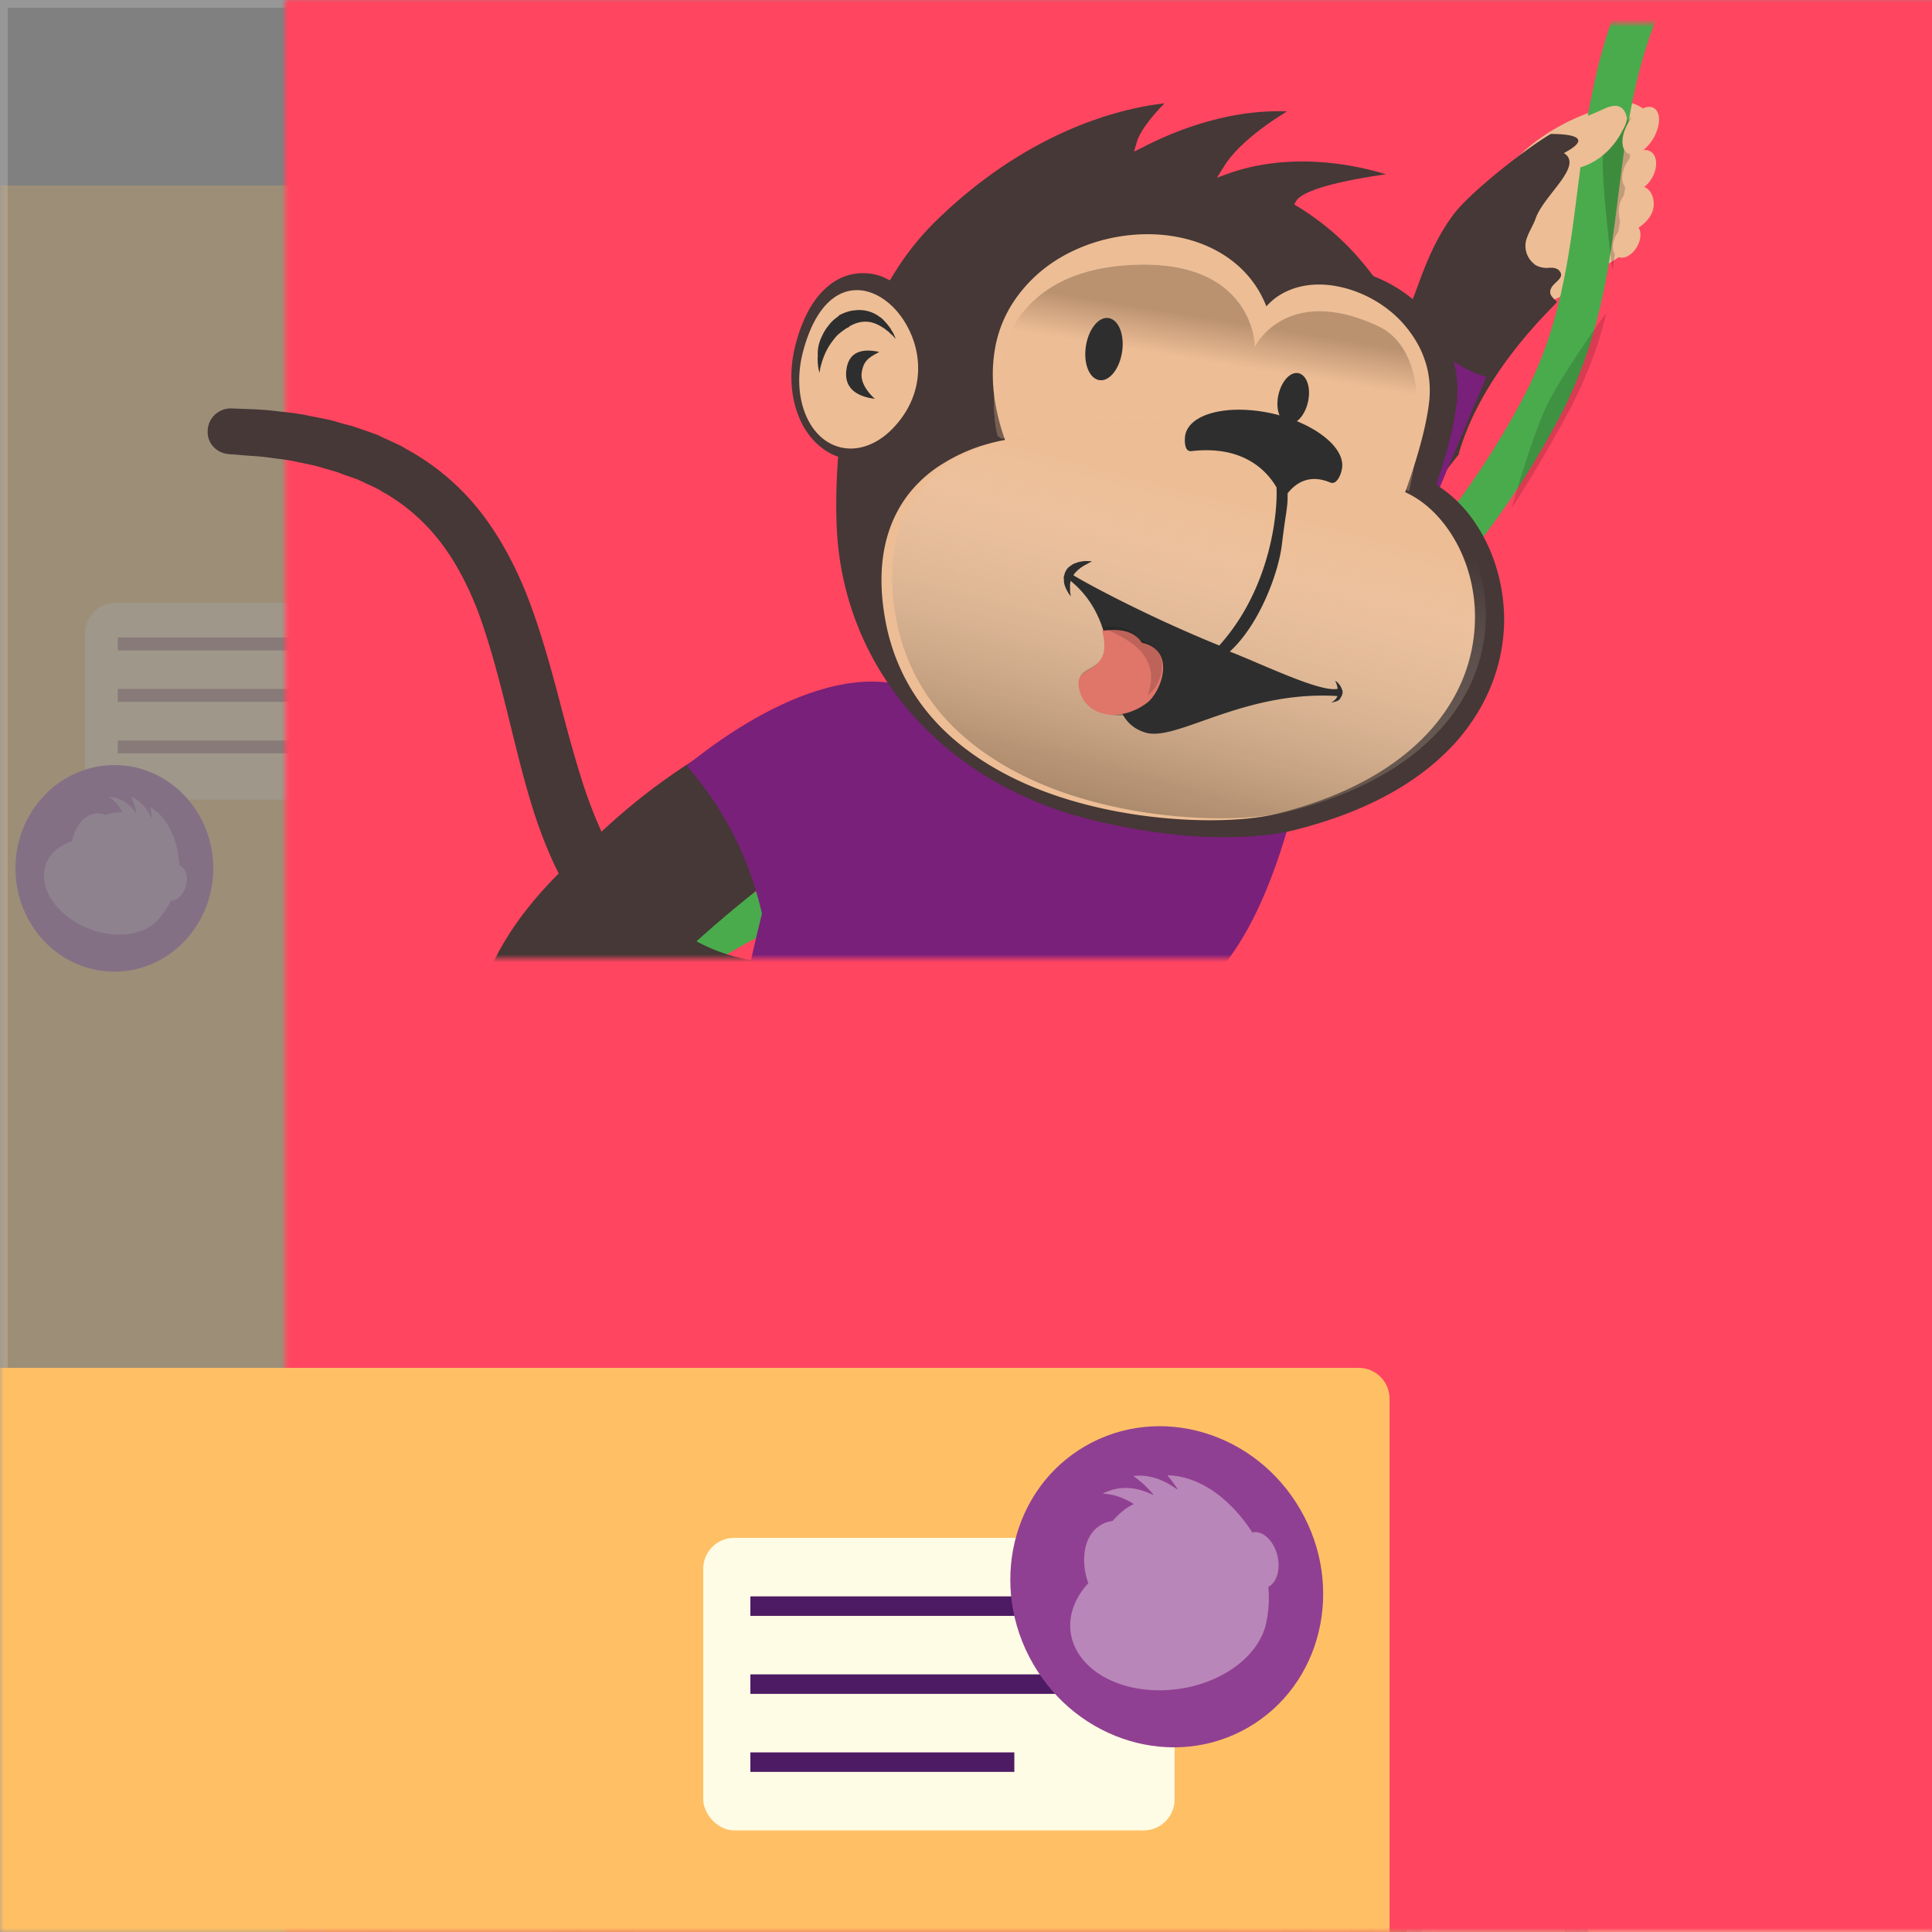<svg xmlns="http://www.w3.org/2000/svg" xmlns:xlink="http://www.w3.org/1999/xlink" width="250" height="250" viewBox="0 0 250 250">
  <rect x="0" y="0" width="250" height="250" fill="#808080" stroke="none"/>
  <defs>
    <path id="c" d="M0 0h21.6a4 4 0 0 1 4 4v258.797a4 4 0 0 1-4 4H0V0z"/>
    <path id="e" d="M0 0h36a4 4 0 0 1 4 4v151a4 4 0 0 1-4 4H0V0z"/>
    <path id="g" d="M0 0h18.497a4 4 0 0 1 4 4v101.553a4 4 0 0 1-4 4H0V0z"/>
    <path id="k" d="M3.846 2.499s.107 4.06-.855 6.402c0 0-1.068 3.696-2.991 7.809L8.92 19l6.837-9.682L18 2.238 13.033 0 3.846 2.499z"/>
    <path id="m" d="M0 4.964S1.448 14.414 1.034 21l14.845-1.05 1.345-7.016L18 3.532 15.88.239 11.69 0 0 4.964z"/>
    <path id="o" d="M22.203.038c-3.665.404-4.789 2.883-10.995 7.79-1.271 1.011-7.331 2.73-4.301 5.007.733.556 1.808.91 4.056.202 1.173-.354 4.594-1.77 4.594-1.77s-2.444 4.249-5.473 5.16c0 0-3.763.202-4.936-1.569 0 0-3.421-3.54-4.839.961-.684 2.277-.635 6.728 4.448 8.347 0 0-.44 4.856 6.157 4.45 0 0 2.737 3.542 8.601-.707 0 0 4.399 6.525 11.485-17.704 0 .05-1.955-10.926-8.797-10.167z"/>
    <linearGradient id="q" x1="28.937%" x2="54.59%" y1="137.225%" y2="42.136%">
      <stop offset="0%" stop-color="#3E2914"/>
      <stop offset="9.4%" stop-color="#46301A" stop-opacity=".906"/>
      <stop offset="26.6%" stop-color="#5B432B" stop-opacity=".734"/>
      <stop offset="49.7%" stop-color="#826C55" stop-opacity=".503"/>
      <stop offset="77.3%" stop-color="#C0B3A5" stop-opacity=".227"/>
      <stop offset="100%" stop-color="#FFF" stop-opacity="0"/>
    </linearGradient>
    <linearGradient id="r" x1="54.87%" x2="62.425%" y1="45.993%" y2="33.607%">
      <stop offset="7%" stop-color="#EDBD95"/>
      <stop offset="100%" stop-color="#3E2914"/>
    </linearGradient>
    <rect id="a" width="250" height="250" x="37" y="0"/>
    <rect id="i" width="237" height="121" x="0" y="0"/>
  </defs>
  <g fill="none" fill-rule="evenodd" transform="translate(-37)">
    <mask id="b" fill="#fff">
      <use xlink:href="#a"/>
    </mask>
    <rect width="249" height="249" x="37.5" y=".5" stroke="#979797"/>
    <rect width="250" height="245.528" x="37" fill="#FF4560" mask="url(#b)"/>
    <path fill="#FF4560" d="M219 142.406h18.497a4 4 0 0 1 4 4V246a4 4 0 0 1-4 4H219V142.406z" mask="url(#b)" transform="matrix(-1 0 0 1 460.497 0)"/>
    <g mask="url(#b)" opacity=".26">
      <g transform="translate(6 24)">
        <path fill="#FFC065" d="M24 0h75a4 4 0 0 1 4 4v259a4 4 0 0 1-4 4H24V0z"/>
        <path fill="#CA9E52" d="M24 0h75a4 4 0 0 1 4 4v259a4 4 0 0 1-4 4H24V0z" opacity=".3" style="mix-blend-mode:multiply"/>
        <g opacity=".5" transform="translate(42 54)">
          <rect width="39.585" height="25.472" fill="#FEFCE5" rx="4"/>
          <rect width="27.115" height="1.665" x="4.241" y="4.495" fill="#4D1A64"/>
          <rect width="31.103" height="1.665" x="4.241" y="11.154" fill="#4D1A64"/>
          <rect width="22.33" height="1.665" x="4.241" y="17.814" fill="#4D1A64"/>
        </g>
        <g transform="translate(33 75)">
          <ellipse cx="12.8" cy="13.367" fill="#904092" rx="12.8" ry="13.367"/>
          <path fill="#B886B8" fill-rule="nonzero" d="M21.255 13.036l-.056-.02c-.174-3.381-1.493-6.211-3.697-7.537-.01-.004-.037 0-.034.026.087.422.132.855.158 1.306 0 .04-.042.05-.056.02-.338-.76-.785-1.415-1.324-1.908a4.372 4.372 0 0 0-1.212-.8c-.023-.009-.03.015-.023.03a8.402 8.402 0 0 1 .645 2.067c.003.027-.042.05-.056.019-.418-.632-.933-1.155-1.536-1.528a3.798 3.798 0 0 0-.757-.363 4.398 4.398 0 0 0-1.183-.244c-.023-.008-.034.027-.012.035.32.206.625.459.892.75.322.35.592.747.835 1.185.019.02-.004.051-.026.043-.602-.034-1.209.021-2.176.337a2.326 2.326 0 0 0-.765-.184c-.778-.072-1.525.22-2.15.827-.532.512-.957 1.231-1.218 2.022a5.69 5.69 0 0 0-.19.765c-.472.142-.9.34-1.298.56-1.007.589-1.762 1.436-2.115 2.507-.392 1.187-.23 2.48.355 3.706.72 1.496 2.09 2.886 3.88 3.868.391.219.816.41 1.245.591.134.048.264.108.399.156 3.613 1.3 7.232.61 8.877-1.492.34-.386.646-.822.938-1.29a.158.158 0 0 0 .034-.066c.167-.278.322-.56.463-.874.748.048 1.562-.675 1.919-1.757.403-1.221.061-2.463-.756-2.757z"/>
        </g>
      </g>
    </g>
    <g mask="url(#b)" opacity=".6">
      <g transform="translate(196 75)">
        <path fill="#FFC065" d="M24 0h75a4 4 0 0 1 4 4v259a4 4 0 0 1-4 4H24V0z" opacity=".7"/>
        <path fill="#CA9E52" d="M24 0h75a4 4 0 0 1 4 4v259a4 4 0 0 1-4 4H24V0z" opacity=".3" style="mix-blend-mode:multiply"/>
        <g opacity=".3" transform="translate(32 18)">
          <g transform="translate(0 16)">
            <rect width="39.585" height="25.472" fill="#FEFCE5" rx="4"/>
            <rect width="27.115" height="1.665" x="4.241" y="4.495" fill="#4D1A64"/>
            <rect width="31.103" height="1.665" x="4.241" y="11.154" fill="#4D1A64"/>
            <rect width="22.33" height="1.665" x="4.241" y="17.814" fill="#4D1A64"/>
          </g>
          <g transform="translate(31)">
            <ellipse cx="12.8" cy="13.367" fill="#904092" rx="12.8" ry="13.367"/>
            <path fill="#B886B8" fill-rule="nonzero" d="M21.255 13.036l-.056-.02c-.174-3.381-1.493-6.211-3.697-7.537-.01-.004-.037 0-.034.026.087.422.132.855.158 1.306 0 .04-.042.05-.056.02-.338-.76-.785-1.415-1.324-1.908a4.372 4.372 0 0 0-1.212-.8c-.023-.009-.03.015-.023.03a8.402 8.402 0 0 1 .645 2.067c.003.027-.042.05-.056.019-.418-.632-.933-1.155-1.536-1.528a3.798 3.798 0 0 0-.757-.363 4.398 4.398 0 0 0-1.183-.244c-.023-.008-.034.027-.012.035.32.206.625.459.892.75.322.35.592.747.835 1.185.019.02-.004.051-.026.043-.602-.034-1.209.021-2.176.337a2.326 2.326 0 0 0-.765-.184c-.778-.072-1.525.22-2.15.827-.532.512-.957 1.231-1.218 2.022a5.69 5.69 0 0 0-.19.765c-.472.142-.9.34-1.298.56-1.007.589-1.762 1.436-2.115 2.507-.392 1.187-.23 2.48.355 3.706.72 1.496 2.09 2.886 3.88 3.868.391.219.816.41 1.245.591.134.048.264.108.399.156 3.613 1.3 7.232.61 8.877-1.492.34-.386.646-.822.938-1.29a.158.158 0 0 0 .034-.066c.167-.278.322-.56.463-.874.748.048 1.562-.675 1.919-1.757.403-1.221.061-2.463-.756-2.757z"/>
          </g>
        </g>
        <mask id="d" fill="#fff">
          <use transform="matrix(-1 0 0 1 25.6 0)" xlink:href="#c"/>
        </mask>
        <use fill="#CA9E52" transform="matrix(-1 0 0 1 25.6 0)" xlink:href="#c"/>
        <line x1="25.19" x2="-1.013" y1="1.074" y2="271.652" stroke="#97733A" stroke-linecap="square" stroke-width="3" mask="url(#d)"/>
        <line x1="26.612" x2=".409" y1="1.074" y2="271.652" stroke="#97733A" stroke-linecap="square" stroke-width="3" mask="url(#d)" transform="matrix(-1 0 0 1 27.021 0)"/>
      </g>
    </g>
    <g mask="url(#b)">
      <g transform="translate(79 124)">
        <path fill="#FFC065" d="M40 0l121.955.035a4.007 4.007 0 0 1 4 4.001L166 155c.003 2.21-1.788 4-3.997 4.001L162 159l-121.955-.035L40 0z"/>
        <path fill="#2C2312" d="M40 0l121.955.035a4.007 4.007 0 0 1 4 4.001L166 155c.003 2.21-1.788 4-3.997 4.001L162 159l-121.955-.035L40 0z" opacity=".2" style="mix-blend-mode:multiply"/>
        <g opacity=".7" transform="translate(53 38)">
          <ellipse cx="12.381" cy="13" fill="#904092" rx="12.381" ry="13"/>
          <path fill="#B886B8" fill-rule="nonzero" d="M20.56 12.678l-.054-.02c-.168-3.288-1.445-6.04-3.576-7.33-.01-.004-.036 0-.033.026.084.41.127.83.153 1.27 0 .038-.04.05-.055.019-.327-.739-.76-1.376-1.28-1.855a4.227 4.227 0 0 0-1.173-.779c-.022-.008-.03.015-.022.03a8.206 8.206 0 0 1 .624 2.01c.003.027-.04.05-.054.019-.404-.615-.903-1.124-1.486-1.487a3.665 3.665 0 0 0-.732-.353 4.235 4.235 0 0 0-1.145-.237c-.021-.007-.033.027-.01.034.309.2.603.447.861.73.312.34.573.726.809 1.153.018.019-.004.049-.026.041-.582-.033-1.169.02-2.105.327a2.24 2.24 0 0 0-.74-.179c-.752-.069-1.474.214-2.08.805C7.922 7.4 7.511 8.1 7.26 8.87a5.558 5.558 0 0 0-.183.743c-.457.139-.871.33-1.257.546-.974.572-1.704 1.396-2.046 2.437-.378 1.154-.222 2.413.343 3.605.698 1.454 2.022 2.806 3.754 3.761.378.213.79.4 1.204.575.13.047.256.105.386.152 3.495 1.264 6.996.593 8.586-1.452.33-.375.626-.799.908-1.254a.145.145 0 0 0 .033-.064c.161-.27.312-.545.448-.85.724.046 1.51-.656 1.856-1.709.39-1.188.06-2.396-.73-2.681z"/>
        </g>
        <mask id="f" fill="#fff">
          <use transform="matrix(-1 0 0 1 40 0)" xlink:href="#e"/>
        </mask>
        <use fill="#C09243" transform="matrix(-1 0 0 1 40 0)" xlink:href="#e"/>
        <line x1="38.125" x2="-1.875" y1=".641" y2="162.145" stroke="#97733A" stroke-linecap="square" stroke-width="3" mask="url(#f)" opacity=".5"/>
        <line x1="40.625" x2=".625" y1=".641" y2="162.145" stroke="#97733A" stroke-linecap="square" stroke-width="3" mask="url(#f)" opacity=".5" transform="matrix(-1 0 0 1 41.25 0)"/>
      </g>
    </g>
    <path fill="#FFF" d="M223.159 145.11l64.828-.104a4 4 0 0 1 4.007 4.007l-.16 100.884a4 4 0 0 1-3.993 3.994l-64.828.103a4 4 0 0 1-4.007-4.007l.16-100.884a4 4 0 0 1 3.993-3.994z" mask="url(#b)"/>
    <g mask="url(#b)" opacity=".7">
      <g transform="translate(219 145)">
        <path fill="#FFC065" d="M22.171.116l68.816-.11a4 4 0 0 1 4.007 4.007l-.16 100.884a4 4 0 0 1-3.993 3.994L22 109 22.171.116z"/>
        <g transform="translate(50 10)">
          <rect width="36.579" height="22.555" fill="#FEFCE5" rx="4"/>
          <rect width="25.056" height="1.474" x="3.919" y="3.98" fill="#4D1A64"/>
          <rect width="28.741" height="1.474" x="3.919" y="9.877" fill="#4D1A64"/>
          <rect width="20.634" height="1.474" x="3.919" y="15.774" fill="#4D1A64"/>
        </g>
        <g transform="translate(43 30)">
          <ellipse cx="11.427" cy="11.882" fill="#904092" rx="11.427" ry="11.882"/>
          <path fill="#B886B8" fill-rule="nonzero" d="M18.976 11.587l-.05-.018c-.155-3.005-1.333-5.52-3.3-6.7-.01-.003-.034 0-.03.025.076.374.117.759.14 1.16 0 .035-.037.045-.05.017-.302-.675-.701-1.257-1.182-1.695a3.905 3.905 0 0 0-1.082-.712c-.02-.007-.027.014-.02.028a7.443 7.443 0 0 1 .576 1.837c.002.024-.038.044-.051.017a4.49 4.49 0 0 0-1.371-1.359 3.397 3.397 0 0 0-.675-.323 3.942 3.942 0 0 0-1.057-.216c-.02-.007-.03.024-.01.031.285.183.557.408.795.667.288.311.53.663.746 1.053.017.018-.003.045-.023.038-.538-.03-1.08.019-1.943.3a2.084 2.084 0 0 0-.683-.164c-.694-.064-1.36.195-1.92.735-.474.455-.853 1.094-1.086 1.798a5.04 5.04 0 0 0-.17.68 5.887 5.887 0 0 0-1.16.498c-.898.523-1.572 1.276-1.887 2.228-.35 1.054-.206 2.205.316 3.294.644 1.33 1.866 2.565 3.465 3.438.349.195.728.365 1.11.525.12.043.237.097.357.14 3.226 1.155 6.457.541 7.925-1.328.303-.342.577-.73.838-1.146a.146.146 0 0 0 .03-.058c.15-.248.288-.499.414-.777.668.042 1.394-.6 1.713-1.562.36-1.086.054-2.19-.675-2.45z"/>
        </g>
        <mask id="h" fill="#fff">
          <use transform="matrix(-1 0 0 1 22.497 0)" xlink:href="#g"/>
        </mask>
        <use fill="#CA9E52" transform="matrix(-1 0 0 1 22.497 0)" xlink:href="#g"/>
        <line x1="22.136" x2="-.962" y1=".442" y2="111.85" stroke="#97733A" stroke-linecap="square" stroke-width="3" mask="url(#h)"/>
        <line x1="23.459" x2=".361" y1=".442" y2="111.85" stroke="#97733A" stroke-linecap="square" stroke-width="3" mask="url(#h)" transform="matrix(-1 0 0 1 23.82 0)"/>
      </g>
    </g>
    <rect width="250" height="250" x="37" fill="#FF4560" mask="url(#b)" style="mix-blend-mode:color"/>
    <g mask="url(#b)">
      <g transform="translate(0 177)">
        <path fill="#FFC065" d="M18.168 0h194.64a4 4 0 0 1 4 4v91.507a4 4 0 0 1-4 4H18.167V0z"/>
        <g transform="translate(128 22)">
          <rect width="60.99" height="37.852" fill="#FEFCE5" rx="4"/>
          <g fill="#4D1A64" transform="translate(6.099 7.57)">
            <rect width="41.473" height="2.523"/>
            <rect width="47.572" height="2.523" y="10.094"/>
            <rect width="34.155" height="2.523" y="20.188"/>
          </g>
        </g>
        <g transform="rotate(-30 117.576 -288.827)">
          <ellipse cx="19.968" cy="21.037" fill="#904092" rx="19.968" ry="21.037"/>
          <path fill="#B886B8" fill-rule="nonzero" d="M33.16 20.516l-.087-.032c-.272-5.321-2.33-9.775-5.768-11.862-.017-.006-.058 0-.053.043.135.663.205 1.344.246 2.055 0 .061-.065.079-.087.03-.528-1.195-1.225-2.226-2.065-3.002a6.816 6.816 0 0 0-1.892-1.26c-.035-.013-.047.024-.036.049.138.295.258.585.372.892.286.739.478 1.525.635 2.36.005.043-.065.08-.088.03-.651-.994-1.456-1.818-2.396-2.405a5.903 5.903 0 0 0-1.18-.572 6.81 6.81 0 0 0-1.847-.383c-.035-.012-.053.043-.018.055.5.325.975.722 1.391 1.18.503.552.924 1.176 1.304 1.866.029.031-.007.08-.042.067-.939-.054-1.885.033-3.394.53a3.603 3.603 0 0 0-1.194-.29c-1.213-.112-2.378.346-3.354 1.303-.83.805-1.493 1.937-1.9 3.182a9.02 9.02 0 0 0-.295 1.203 10.2 10.2 0 0 0-2.026.883c-1.572.925-2.75 2.26-3.3 3.944-.61 1.868-.359 3.905.553 5.833 1.125 2.354 3.26 4.542 6.054 6.088.61.344 1.273.646 1.942.93.21.075.413.17.622.246 5.638 2.045 11.284.96 13.849-2.35.53-.606 1.008-1.293 1.464-2.03a.249.249 0 0 0 .053-.103c.26-.438.503-.882.723-1.376 1.167.075 2.436-1.062 2.993-2.765.628-1.922.096-3.877-1.179-4.339z"/>
        </g>
      </g>
    </g>
    <g mask="url(#b)">
      <g transform="translate(37 3)">
        <mask id="j" fill="#fff">
          <use xlink:href="#i"/>
        </mask>
        <g mask="url(#j)">
          <g transform="scale(-1 1) rotate(-30 -172.244 473.953)">
            <path fill="#EDBD95" fill-rule="nonzero" d="M22.773 80.872c-2.34-2.023-1.12-1.875-3.948-7.154-.585-1.085-3.51-5.082-.731-5.625.682-.148 1.51-.049 2.876 1.135.682.592 1.511-.05 1.511-.05s.682-.986-1.121-2.565c0 0-1.17 1.53-2.486 2.368 0 0-1.512 1.234-1.122-2.27.195-1.775-1.852-4.094 2.145-3.601 0 0-2.145-7.204 2.291-4.835 0 0-1.803-6.76 4.095-5.181 0 0 12.724 9.621 8.922 24.473-.05 0-8.483 6.76-12.432 3.305z"/>
            <path fill="#4AAB4C" fill-rule="nonzero" d="M52.104 300l.89-3.397c.098-.1 4.1-8.89 12.005-22.028 4.595-7.642 8.053-15.434 10.277-23.076 2.766-9.491 3.606-18.882 2.52-27.923-1.878-15.734-12.846-28.072-25.494-42.357-9.437-10.64-19.219-21.629-26.729-35.565-8.646-16.034-12.549-33.166-11.956-52.247.346-11.639 4.2-20.68 7.905-29.47 3.706-8.792 7.213-17.084 7.609-28.023C29.625 20.53 28.044.65 28.044.45L33.38 0c0 .2 1.63 20.43 1.086 36.064-.444 11.938-4.298 21.079-8.053 29.97-3.656 8.691-7.114 16.883-7.46 27.472-1.235 40.66 19.219 63.687 37.301 84.066 12.747 14.336 24.753 27.873 26.828 45.305 1.136 9.79.247 19.93-2.718 30.17-2.371 8.142-6.027 16.334-10.869 24.426C61.245 291.159 52.5 299.6 52.105 300z"/>
            <path fill="#000" fill-rule="nonzero" d="M17.218 72.99l7.387-19s2.167 3.477 1.478 5.896c-.69 2.42-8.865 13.103-8.865 13.103z" opacity=".18"/>
            <path fill="#EDBD95" fill-rule="nonzero" d="M33.098 65.177c.242-4.048-2.177-6.554-4.112-9.204-.63-.868-1.742-2.795-3.387-1.157-.387.386-.484 1.012-.484 2.554.048 4.096 2.42 6.217 2.42 6.217l5.563 1.59z"/>
            <path fill="#453836" fill-rule="nonzero" d="M24.93 122.565c-.4 0-.751-.05-1.102-.15-3.106-.949-3.006-1.897-2.154-9.088.701-4.245-.902-1.099 1.403-4.944.5 2.397-.852-7.14-.552-4.693 2.756-10.737-1.002-22.521-1.152-23.57.2-.05.651-.15.702-.2.65-.15.901-.599.851-1.248-.1-.849-.902-1.947.401-2.247.802-.05 1.253.55 1.603.65.401.199.802.299 1.203.299.1 0 .2 0 .35-.05a2.966 2.966 0 0 0 2.355-2.147c.25-1 .15-2.098.35-3.096.552-3.146-2.003-8.989 1.053-9.089-3.006-4.793 2.655-1.298 2.705-1.298 1.804 3.146 5.36 11.935 5.712 15.48.35 2.996.05 6.142-.451 9.088-1.203 6.642-1.804 13.583-3.457 20.174-.551 2.247-1.253 4.344-2.004 6.342 1.052-.65 2.104-1.448 2.805-2.148.31-.272.612-.555.902-.848l.35-.35s-1.602 1.848-1.702 2.147v.05c.15 0 .901-.649 1.102-.649.05 0 .05.05.05.1-.35.999-.952 2.297-1.704 3.595-.751 1.299-1.653 2.447-2.354 3.346-.351.45-.702.749-.902.999-.4.25-3.507 3.445-6.363 3.545m34.118 104.814c-.2-3.346.652-5.793 1.654-8.889 2.605-7.99 5.51-15.73 9.017-23.37 2.906-6.341-5.06-9.837-3.657-16.678 1.253-6.142 2.956-12.983 1.954-19.225-1.303-7.99.501-16.528-6.914-18.176-7.264-1.598-16.883-2.996-23.797.6-3.657 1.897-8.016 6.191-9.57 10.036-5.41 13.433-8.917 29.062-9.368 43.493-.15 4.445.601 9.638.15 14.082-.25 2.447-.65 4.644-1.302 6.542-1.052 2.946-1.904 3.944-2.405 4.394-2.054 4.244-4.66 4.344.852 5.493.651.15 1.252-2.847 1.102-1.798-.15 1.049.501 6.442 4.008 4.744 0 0 .45-.8 2.305.649 0 0 5.21-.65 5.31-6.492 0-1.048.802-3.295.702-4.394-.25-2.497.751-2.796 1.102-4.194 1.002-3.895 3.757-10.587 8.467-8.09 5.51 2.846 5.711 7.54 4.559 13.682-.2 1.049-.602 3.696-.852 4.644-.752 2.647-.752 3.046-1.403 5.593-.4 1.548-1.302 3.396 1.002 4.594.35.2 2.305-1.598 3.808.55 1.202 1.747 1.753 6.141 7.114 1.797.651-.5 1.252 2.597 3.507 3.446 1.252.449 2.555-1.998 2.806-6.792.1-2.247-.1-5.592-.15-6.241z"/>
            <path fill="#FFF" fill-rule="nonzero" d="M30.812 221.062s2.656 5.25 3.207 7.596c.45 1.886.851 4.435-3.607 7.544-2.405 1.683-6.463 5.761-8.116 9.024-1.854 3.721-3.958 9.38-12.073 12.286-2.054.714-6.864 1.427-8.717-1.173-1.052-1.478-2.104-4.486-.05-7.34 3.005-4.079 6.061-10.451 8.065-18.608.651-2.753-1.052-11.878 5.811-9.788 1.203.357 2.104.663 4.71 1.784 1.753.765 6.813 2.345 7.614-1.172.2-.867.852-4.079 1.704-2.702.55.713.65.815 1.452 2.549z"/>
            <g transform="translate(.165 218.875)">
              <path fill="#79207A" fill-rule="nonzero" d="M31.332 3.177s1.423 2.432 2.135 4.913c.508 1.8-.814 4.232-5.287 7.199-2.44 1.654-7.219 6.518-9.15 9.437-4.118 6.323-8.643 8.366-11.845 9.485-2.084.681-6.05.584-6.507-.632-.407-1.07-.458-1.362.966-3.746 2.541-4.232 6.15-9.972 8.184-17.755.661-2.626-1.016-11.48 5.897-9.34 1.22.39 2.135.633 4.779 1.703 1.779.73 6.913 2.238 7.727-1.118.203-.827.864-3.892 1.728-2.578.457.68.56.778 1.373 2.432z"/>
              <path fill="#79207A" fill-rule="nonzero" d="M9.37 33.773l-2.084.779c-2.033.68-6.405.73-7.015-.876-.457-1.265-.457-1.702.966-4.086l.458-.778c2.44-4.038 5.795-9.632 7.676-16.928.152-.535.152-1.41.203-2.432.102-2.53.203-5.692 2.135-6.956 1.017-.681 2.39-.73 4.067-.195.203.049.356.097.56.195 1.016.292 2.033.632 4.27 1.556 1.474.584 4.371 1.41 5.998.633.61-.292 1.017-.779 1.17-1.508l.05-.146c.457-1.8.864-2.919 1.576-3.016.203-.049.559 0 .864.486.102.146.152.244.203.34.305.439.509.78 1.22 2.141.102.195 1.424 2.53 2.186 5.01.458 1.557-.101 4.135-5.44 7.637-2.49 1.606-7.218 6.47-9.048 9.291-3.355 5.108-6.913 7.491-10.014 8.853zm3.203-30.79c-.101.048-.254.096-.356.194-1.575 1.07-1.728 3.988-1.779 6.372-.05 1.07-.05 1.946-.254 2.578-1.932 7.394-5.287 13.036-7.778 17.122l-.457.779c-1.373 2.286-1.271 2.48-.915 3.453.305.827 3.965 1.07 5.998.39 3.305-1.12 7.626-3.21 11.642-9.291 1.931-2.919 6.71-7.832 9.252-9.534 3.863-2.53 5.693-4.913 5.134-6.762-.712-2.432-2.084-4.815-2.084-4.864-.661-1.362-.865-1.654-1.17-2.092-.05-.097-.152-.194-.203-.34-.05-.049-.05-.098-.05-.098-.153.146-.458.633-.865 2.433l-.05.146c-.255.924-.763 1.605-1.627 1.994-.051 0-.051.049-.102.049-2.39 1.021-6.151-.487-6.609-.633-2.186-.924-3.202-1.216-4.168-1.508a2.551 2.551 0 0 1-.56-.194c-1.22-.487-2.236-.535-2.999-.195z"/>
            </g>
            <path fill="#F3F2F2" fill-rule="nonzero" d="M13 249.89s-7.392-6.176-10.99-2.218c0 0-2.432 2.74-1.946 4.262 0 0 .973 2.435 7.149.913-.049 0 3.21-.957 5.787-2.957z"/>
            <path fill="#9A4D94" fill-rule="nonzero" d="M16.499 225.168s-4.578-.671-5.378.48c0 0 .178-2.062.933-3.07.534-.671 1.334-1.774 5.067.144 0 0-.845 1.823-.622 2.446z"/>
            <path fill="#A09FA3" fill-rule="nonzero" d="M14.149 248.125l-.754-.571c-.518-.333-.99-.667-1.178-1.19-.47-1.191.566-2.191 1.13-2.763l.19-.19c8.807-8.952 8.807-18.19 8.807-18.286h.754c0 .096 0 2.429-1.083 5.953-1.037 3.238-3.203 8.047-7.913 12.857l-.189.19c-.612.62-1.224 1.238-.942 1.905.094.286.518.571.942.857.283.19.565.381.848.62l-.612.618z"/>
            <path fill="#371F4B" fill-rule="nonzero" d="M18.409 247.235c2.454-4.434 5.014-7.438 8.002-9.393 5.441-3.623 7.042-6.198 7.469-7.056l.213 1.096c-.8 1.288-2.454 3.433-7.149 6.58-2.88 1.907-5.335 4.815-7.789 9.154-.373.715-1.44 1.955-1.973 2.527h-.054l-.373-.715c.533-.668 1.333-1.621 1.654-2.193zm-2.294-18.118c-.16-.953.586-1.86 1.653-1.955 1.067-.143 2.081.525 2.188 1.478.16.954-.587 1.86-1.654 1.955-1.014.143-2.027-.524-2.187-1.478z"/>
            <path fill="#80838A" fill-rule="nonzero" d="M19.156 230.171c-.182.09-.363.136-.544.182-.544.09-1.043-.046-1.497-.363-.408-.318-.725-.816-.77-1.315-.091-.544.045-1.043.362-1.496a1.827 1.827 0 0 1 1.315-.771c.544-.091 1.043.045 1.497.362.436.306.717.786.77 1.315.091.544-.045 1.043-.362 1.497a1.954 1.954 0 0 1-.771.59zm-1.406-2.992c-.181.09-.363.226-.499.408-.226.272-.317.634-.226.952.045.363.226.635.498.861.273.227.635.318.953.227.725-.09 1.224-.77 1.088-1.45-.09-.726-.77-1.225-1.451-1.09-.09 0-.227.046-.363.092z"/>
            <path fill="#371F4B" fill-rule="nonzero" d="M14.205 234.35c-.165-1.098.605-2.142 1.703-2.252 1.1-.165 2.143.605 2.253 1.703.165 1.1-.605 2.143-1.703 2.253-1.044.165-2.088-.605-2.253-1.703z"/>
            <path fill="#80838A" fill-rule="nonzero" d="M17.522 235.015c-.182.09-.363.135-.544.18-1.088.135-2.131-.63-2.267-1.709-.091-.54.045-1.034.362-1.484.318-.405.817-.72 1.315-.764.544-.09 1.043.045 1.497.36.408.314.725.809.77 1.303.091.54-.045 1.035-.362 1.484-.182.27-.454.495-.771.63zm-1.36-3.013c-.5.225-.817.765-.771 1.35.09.719.77 1.213 1.45 1.078.363-.045.636-.225.862-.494.227-.27.318-.63.227-.945-.045-.36-.227-.63-.499-.854-.272-.225-.635-.315-.952-.225a.846.846 0 0 0-.317.09z"/>
            <path fill="#371F4B" fill-rule="nonzero" d="M10.84 238.18c-.166-1.098.604-2.142 1.702-2.252 1.1-.165 2.143.605 2.253 1.703.165 1.1-.605 2.143-1.703 2.253-1.044.165-2.088-.605-2.253-1.703z"/>
            <path fill="#80838A" fill-rule="nonzero" d="M14.486 240.21c-.18.09-.36.136-.54.18-1.078.136-2.113-.63-2.248-1.713-.134-1.082.63-2.12 1.71-2.255 1.078-.135 2.113.631 2.248 1.714.09.541-.045 1.037-.36 1.488-.27.226-.495.451-.81.586zm-2.113-1.623c.09.721.764 1.218 1.439 1.082.72-.09 1.214-.766 1.08-1.443-.09-.722-.765-1.218-1.44-1.082-.674.045-1.169.721-1.079 1.443z"/>
            <g transform="translate(4.835 222.643)">
              <mask id="l" fill="#fff">
                <use xlink:href="#k"/>
              </mask>
              <path fill="#FFF" fill-rule="nonzero" d="M13.94 4.373c-.16.104-.373.104-.587.104-2.403-.365-9.187-.73-11.323 1.926-.374.468-1.015.52-1.496.156C.054 6.195 0 5.569.374 5.1c3.365-4.11 12.872-2.758 13.3-2.705.587.104.961.624.854 1.145a1.087 1.087 0 0 1-.587.833zm-2.884 5.57a.915.915 0 0 1-.64.052C8.278 9.526 2.295 8.953.16 11.556c-.374.469-1.015.52-1.495.156-.481-.364-.534-.989-.16-1.457C1.868 6.09 10.468 7.86 10.842 7.912c.587.104.908.677.8 1.198-.052.416-.266.676-.587.832zm-2.83 5.83c-.214.104-.481.104-.695.052-1.976-.52-7.638-1.25-9.72 1.353-.375.469-1.016.52-1.496.156-.481-.364-.535-.989-.16-1.457 3.418-4.165 11.59-2.135 11.91-2.03.588.156.908.728.748 1.249-.107.312-.32.572-.587.677z" mask="url(#l)"/>
            </g>
            <path fill="#79207A" fill-rule="nonzero" d="M33.19 118.47s12.14-11.138 8.441-29c0 0-10.054 5.57-17.168 3.613-.427 2.558-2.656 23.13-3.13 21.825l11.856 3.562z"/>
            <path fill="#453836" fill-rule="nonzero" d="M53.912 183.766l.05 1.57.15 1.519.15 1.012.2 1.165c.35 1.62.949 3.545 1.948 5.57.55 1.013 1.15 2.076 1.9 3.14.749 1.012 1.598 2.076 2.647 3.088 1.999 1.975 4.547 3.798 7.545 4.963a23.007 23.007 0 0 0 9.944 1.62 25.068 25.068 0 0 0 5.396-.911l.7-.203.15-.05c.15-.051-.15.05-.1.05h.05l.1-.05.4-.152c.5-.203.999-.355 1.498-.557l.4-.152.3-.152.6-.304c.4-.203.8-.354 1.249-.557 3.448-1.772 6.745-4.203 9.943-7.039 3.148-2.835 6.196-5.924 9.294-9.064 3.098-3.088 6.296-6.177 9.694-8.861 3.448-2.684 7.195-4.963 11.143-6.431a30.94 30.94 0 0 1 11.592-1.924c.9-.05 1.799.101 2.648.152.45.05.85.101 1.25.101.4.05.799.152 1.199.203l2.348.455c.75.203 1.45.405 2.149.557 1.399.355 2.648.861 3.797 1.216 1.15.405 2.199.86 3.098 1.265 1.849.76 3.248 1.52 4.197 2.026l1.45.76c1.448.76 2.048 2.531 1.299 4-.7 1.468-2.449 2.025-3.898 1.316l-.15-.05s-.45-.253-1.349-.658c-.9-.406-2.198-1.115-3.897-1.773-.85-.354-1.75-.76-2.799-1.063-1.049-.355-2.148-.76-3.347-1.013l-1.85-.456c-.649-.1-1.298-.202-1.998-.354-.35-.05-.7-.152-1.05-.152-.349-.05-.699-.05-1.048-.101-.7-.05-1.45-.152-2.149-.102-2.948-.05-6.096.456-9.244 1.671-3.148 1.216-6.246 3.14-9.244 5.57-2.998 2.482-5.946 5.419-8.944 8.508-2.998 3.088-6.046 6.38-9.394 9.52-3.348 3.139-7.145 6.076-11.342 8.304-.55.304-1.15.557-1.7.81l-.849.405c-.15.05-.3.152-.4.203l-.4.152c-.499.202-.999.405-1.498.557l-.35.151-.1.051h-.05l-.2.05-.2.051-.85.254a35.805 35.805 0 0 1-6.945 1.316c-4.646.355-9.243-.405-13.29-1.924-4.048-1.52-7.496-3.9-10.244-6.482-1.4-1.316-2.548-2.683-3.598-4.05-1.049-1.368-1.898-2.786-2.648-4.153a30.93 30.93 0 0 1-2.798-7.545c-.1-.557-.25-1.063-.35-1.57-.1-.506-.15-.962-.2-1.367l-.25-2.329c-.05-1.063-.05-1.57-.05-1.57-.1-2.38 1.7-4.355 4.048-4.456 2.348-.101 4.297 1.722 4.397 4.102-.15.05-.15.101-.15.152z"/>
            <path fill="#1D1D1B" fill-rule="nonzero" d="M51.296 97.293c.783-.527 1.665-.879 2.546-1.23.881-.308 1.86-.571 2.791-.703a16.46 16.46 0 0 1 2.938-.132c.98.044 1.959.22 2.889.44a13.45 13.45 0 0 1 5.142 2.547 15.393 15.393 0 0 1 3.623 3.997c-1.322-1.23-2.644-2.416-4.162-3.382-.343-.264-.784-.44-1.126-.703-.196-.088-.392-.22-.588-.307l-.294-.132-.294-.132c-.832-.395-1.664-.659-2.546-.878-1.714-.483-3.574-.615-5.435-.483-.93.044-1.86.175-2.742.351-.93.22-1.812.483-2.742.747zm-12.83.131a10.979 10.979 0 0 0-3.33-.527 11.05 11.05 0 0 0-3.182.352 4.06 4.06 0 0 1-.783.22c-.245.043-.49.175-.735.263-.245.088-.49.176-.734.307-.245.132-.49.264-.735.352l-.685.395-.686.44c-.44.307-.881.658-1.371.922l.98-1.318.587-.571c.196-.176.392-.395.636-.527l.735-.483a1.09 1.09 0 0 1 .392-.22l.391-.22c.54-.307 1.127-.439 1.665-.658a8.419 8.419 0 0 1 3.624-.132c1.224.263 2.35.703 3.232 1.405z"/>
            <path fill="#79207A" fill-rule="nonzero" d="M16.88 194.984c.3.398 1.254 5.275 8.928 8.41 13.492 5.424 30.747 4.926 42.985 3.533.702-1.592 6.872-22.642 6.671-27.071-.2-4.03-5.618-16.97-8.376-21.249-2.608-.796-38.02-19.507-45.293-15.078-.451.647-7.774 18.91-6.07 31.798v.15l-.1.1s.1 4.976.352 9.355c.3 3.234.05 5.971.903 10.052z"/>
            <path fill="#FFF" fill-rule="nonzero" d="M59.632 228.977c1.616 1.959 1.616 2.812 4.751 6.579 0 0 2.94 3.515 2.596 7.734 0 0-.98 7.733-1.96 12.203-1.91 8.839-6.318 14.513-12.147 16.874 0 0-10.629 5.624-12.735-4.47-.196-1.054-.245-1.657.392-5.072 1.176-6.277 1.763-12.203 0-25.461-.049-.452-.343-1.356.49-1.758 0 0-2.743-4.269.833-6.629 2.84-1.858 11.265-4.67 13.176 3.214 0 0 1.812.402 3.135.553.685.05 1.763-.302 1.469-2.863-.049-.2-.44-1.456 0-.904z"/>
            <g transform="translate(38.293 226.13)">
              <path fill="#79207A" fill-rule="nonzero" d="M20.12 2.708c1.642 1.968 1.692 2.422 4.579 6.459 0 0 .548 1.564-.896 7.014 0 0-2.19 9.587-4.38 13.877-2.39 4.592-6.222 8.275-10.452 10.092 0 0-7.068 3.23-8.71.555-.35-.606.248-3.33.447-4.037 1.444-6.257 1.792-12.262 0-25.584-.05-.454-.796-1.362.448-1.715 0 0-2.737-4.34.896-6.711C4.94.79 13.55-3.145 15.442 5.887c0 0 1.84.404 3.185.555.697.05 1.792-.303 1.493-2.876-.05-.152-.448-1.413 0-.858z"/>
              <path fill="#79207A" fill-rule="nonzero" d="M11.061 39.342c-.647.404-1.344.707-1.99 1.01-.3.151-7.268 3.28-8.91.504-.299-.454-.15-1.766.398-4.138v-.05c1.394-6.106 1.842-12.01 0-25.533 0-.05-.05-.202-.1-.303-.1-.303-.248-.706-.1-1.11.1-.202.3-.353.548-.454-.497-.908-2.24-4.643 1.046-6.762.597-.404 5.923-3.734 9.954-2.018 1.892.807 3.136 2.573 3.733 5.298.398.101 1.941.404 3.036.555.25.05.598 0 .896-.303.399-.403.548-1.21.399-2.371 0-.05-.05-.101-.05-.253-.15-.555-.2-.857 0-.958.199-.101.348.1.398.202.896 1.11 1.344 1.715 2.04 2.775l2.54 3.683v.05c0 .051.547 1.717-.897 7.116 0 .1-2.19 9.688-4.38 13.927-2.04 3.835-5.077 7.115-8.56 9.133zM.858 9.672c-.1.05-.2.15-.25.201-.099.202 0 .505.1.808.05.151.1.252.1.403C2.649 24.71 2.25 30.613.808 36.77v.05C.16 39.696.26 40.453.36 40.654c1.543 2.523 8.412-.605 8.461-.605 4.231-1.817 8.014-5.45 10.353-9.991 2.19-4.189 4.33-13.726 4.38-13.827 1.294-4.945.946-6.71.896-6.913-1.294-1.766-1.99-2.876-2.538-3.683-.647-.96-1.046-1.565-1.842-2.523 0 .1.05.202.05.252a.9.9 0 0 1 .05.303c.149 1.261 0 2.17-.498 2.674-.299.303-.697.454-1.195.404-1.344-.152-3.185-.555-3.235-.555l-.1-.05v-.102C14.596 3.364 13.4 1.648 11.61.891 7.776-.723 2.599 2.506 2.002 2.91c-3.434 2.22-.945 6.257-.796 6.459l.15.202-.25.05c-.05-.05-.149 0-.248.05z"/>
            </g>
            <path fill="#F3F2F2" fill-rule="nonzero" d="M57.44 257.625s-9.2-7.002-16.893.681c0 0-.831 3.307-1.091 5.154-.104.73.26 2.14 2.339 2.237 0 0 8.784.584 15.645-8.072z"/>
            <path fill="#371F4B" fill-rule="nonzero" d="M51.033 237.717c-.567-.977-.206-2.16.723-2.726.98-.566 2.167-.206 2.734.72.568.926.207 2.16-.722 2.727-.98.566-2.167.257-2.735-.72z"/>
            <path fill="#80838A" fill-rule="nonzero" d="M52.88 237.952a1.988 1.988 0 0 1-2.718-.727 2.017 2.017 0 0 1 .722-2.737 1.988 1.988 0 0 1 2.718.727c.594.94.255 2.181-.722 2.737zm-1.614-2.865c-.637.342-.85 1.154-.467 1.796.34.641 1.147.855 1.784.47.637-.342.849-1.154.467-1.796-.382-.641-1.19-.855-1.784-.47z"/>
            <path fill="#371F4B" fill-rule="nonzero" d="M50.765 242.19c-.567-.98-.206-2.167.723-2.735.98-.567 2.167-.206 2.734.723.568.98.207 2.167-.722 2.734-.929.568-2.167.207-2.735-.722z"/>
            <path fill="#80838A" fill-rule="nonzero" d="M52.612 242.416a1.988 1.988 0 0 1-2.718-.727 2.017 2.017 0 0 1 .722-2.737 1.988 1.988 0 0 1 2.718.727c.594.94.255 2.181-.722 2.737zm-1.614-2.865c-.637.342-.85 1.154-.467 1.796.34.641 1.146.855 1.783.47.638-.342.85-1.154.468-1.796-.383-.599-1.19-.813-1.784-.47z"/>
            <path fill="#371F4B" fill-rule="nonzero" d="M49.363 250.61c-.567-.978-.206-2.161.723-2.727.98-.566 2.167-.206 2.734.72.568.978.207 2.161-.722 2.727-.929.566-2.167.257-2.735-.72z"/>
            <path fill="#80838A" fill-rule="nonzero" d="M52.576 250.478a1.988 1.988 0 0 1-2.718-.727 2.017 2.017 0 0 1 .722-2.737 1.988 1.988 0 0 1 2.718.727c.594.94.255 2.181-.722 2.737zm-1.614-2.865c-.637.342-.85 1.154-.467 1.796.34.641 1.147.855 1.784.47.637-.342.849-1.154.467-1.796-.382-.641-1.19-.855-1.784-.47z"/>
            <path fill="#A09FA3" fill-rule="nonzero" d="M48.221 251.561c-.05-1.857.05-4.719.202-7.53.101-2.31.202-4.468.152-5.924 0-3.564 1.716-5.672 3.332-5.823 1.97-.2 3.585.402 5 1.004a13 13 0 0 0 1.615.603c1.11.3 1.919.25 2.373-.151.556-.552.505-1.757.505-1.757l.05.1.657.804.101.1c-.05.402-.353 1.004-.707 1.355-.656.603-1.717.703-3.13.352-.556-.15-1.111-.402-1.717-.603-1.414-.552-2.828-1.104-4.595-.903-1.06.1-2.626 1.757-2.576 5.02 0 1.506-.1 3.665-.151 5.974-.101 2.76-.252 5.622-.202 7.43 0 .753.202 1.305 2.07 1.857a32.333 32.333 0 0 1 6.817 2.761l-.404.753c-2.474-1.355-4.847-2.159-6.615-2.66-2.02-.703-2.726-1.406-2.777-2.762z"/>
            <path fill="#371F4B" fill-rule="nonzero" d="M60.752 257.749c3.964-9.499 5.373-20.967 5.373-21.065 0 0 .521.886.626 1.427.052.099-1.304 10.877-5.477 20.573l-.522-.935z"/>
            <path fill="#9A4D94" fill-rule="nonzero" d="M50.468 232.17s-6.667.847-8.76 2.184c0 0-1.702-2.006-1.118-3.833 0 0 3.211-2.452 8.661-2.14 0 0 .633 1.783 1.217 3.789z"/>
            <g transform="translate(39.512 233.581)">
              <mask id="n" fill="#fff">
                <use xlink:href="#m"/>
              </mask>
              <path fill="#FFF" fill-rule="nonzero" d="M13.655 4.105a.927.927 0 0 1-.517.143c-2.845.047-10.604.716-12.569 3.484-.31.477-.983.573-1.5.286-.517-.286-.62-.907-.31-1.384 1.293-1.814 4.138-3.15 8.43-3.866 3.052-.525 5.794-.525 5.897-.525.62 0 1.086.43 1.086 1.002 0 .382-.206.716-.517.86zm-.569 6.06a1.11 1.11 0 0 1-.569.144c-2.638-.048-9.88.382-11.793 3.15-.31.477-.983.573-1.5.286-.517-.286-.62-.906-.31-1.384C.207 10.5 2.948 9.26 7.034 8.686c2.897-.43 5.432-.381 5.535-.381.62 0 1.086.477 1.034 1.002 0 .382-.206.716-.517.859zm-.362 6.158a1.47 1.47 0 0 1-.62.143c-2.483-.239-9.363-.191-11.276 2.53-.31.477-.983.572-1.5.286-.518-.287-.621-.907-.31-1.384C.31 16.036 3 14.89 6.982 14.509c2.793-.286 5.224-.048 5.327-.048.597.058 1.034.546.983 1.098a1 1 0 0 1-.569.764z" mask="url(#n)"/>
            </g>
            <path fill="#000" fill-rule="nonzero" d="M15.155 78.171s-2.028 5.759-2.208 14.447c-.18 8.688.18 13.553.18 13.553s2.209-8.688 2.66-13.354c.45-4.667-.632-14.646-.632-14.646z" opacity=".15"/>
            <g transform="translate(15.986 52.123)">
              <ellipse cx="4.682" cy="7.959" fill="#EDBD95" fill-rule="nonzero" rx="1.909" ry="2.876"/>
              <path fill="#EDBD95" fill-rule="nonzero" d="M4.818 12.17c0 1.387-1.227 3.184-2.409 3.184C1.227 15.354.5 13.557.5 12.17c0-1.386 1.136-2.721 2.318-2.721 1.182 0 2 1.335 2 2.721z"/>
              <ellipse cx="1.545" cy="16.638" fill="#EDBD95" fill-rule="nonzero" rx="1.545" ry="2.362"/>
              <ellipse cx="7.091" cy="3.389" fill="#EDBD95" fill-rule="nonzero" rx="1.909" ry="3.389"/>
            </g>
            <path fill="#000" fill-rule="nonzero" d="M82.792 244.467s-2.99 15.495-11.315 28.586c-6.404 10.074-7.685 11.608-7.685 11.608s17.719-37.841 17.719-39.99c0-2.147 1.28-.204 1.28-.204z" opacity=".15"/>
            <path fill="#EDBD95" fill-rule="nonzero" d="M86.218 216.419c-3.665.404-4.789 2.883-10.995 7.79-1.271 1.011-7.331 2.73-4.301 5.007.733.556 1.808.91 4.056.202 1.173-.354 4.594-1.77 4.594-1.77s-2.444 4.249-5.473 5.16c0 0-3.763.202-4.936-1.569 0 0-3.421-3.54-4.839.961-.684 2.277-.635 6.728 4.448 8.347 0 0-.44 4.856 6.157 4.45 0 0 2.737 3.542 8.601-.707 0 0 4.399 6.525 11.485-17.704 0 .05-1.955-10.926-8.797-10.167z"/>
            <g transform="translate(64.015 216.381)">
              <mask id="p" fill="#fff">
                <use xlink:href="#o"/>
              </mask>
              <g fill-rule="nonzero" mask="url(#p)">
                <g transform="translate(4.112 20.958)">
                  <path fill="#EDBD95" d="M.45 3.713S7.34 5.13 9.782.527"/>
                  <path fill="#BF9A80" d="M5.776 4.118L4.31 4.37C2.208 4.573.498 4.219.4 4.219c-.293-.05-.44-.354-.39-.607a.495.495 0 0 1 .586-.405c.049 0 6.597 1.316 8.796-2.933.147-.253.44-.354.685-.203.244.152.342.456.195.708-.88 1.67-2.443 2.833-4.496 3.339z"/>
                  <path fill="#EDBD95" d="M6.362 8.316s4.545-.657 6.744-5.058"/>
                  <path fill="#BF9A80" d="M7.047 8.67c-.343.102-.587.102-.587.152-.293.05-.537-.152-.586-.455a.52.52 0 0 1 .44-.607c.048 0 4.349-.708 6.353-4.755.146-.253.44-.354.684-.202.244.152.342.455.195.708-1.808 3.642-5.131 4.856-6.5 5.16z"/>
                  <path fill="#EDBD95" d="M15.061 8.367s1.222-1.518 2.346-4.25"/>
                  <path fill="#BF9A80" d="M15.159 8.873c-.147.05-.293 0-.44-.101-.195-.203-.244-.506-.049-.709 0 0 1.173-1.517 2.248-4.097.098-.253.391-.404.636-.253.244.101.39.405.244.658-1.124 2.731-2.346 4.3-2.395 4.35a.268.268 0 0 1-.244.152z"/>
                </g>
              </g>
            </g>
            <path fill="#453836" fill-rule="nonzero" d="M68.953 186.659l1.006 3.992c3.62 8.084 6.636 16.417 8.898 24.95.603 2.195 1.106 4.49.553 6.736-.151.649-.402 1.398.05 1.897.855.948 2.111-.55 3.217-1.248 1.86-1.198 4.374.549 5.128 2.645.754 2.096.453 4.391.855 6.537.302 1.596 1.407 3.343 3.016 3.393 1.408 0 2.464-1.248 3.167-2.445 3.67-6.338 3.67-14.072 2.162-21.308-.201-.898-.402-1.846-.653-2.744-2.414-9.282-4.274-15.07-8.798-23.503l-18.6 1.098z"/>
            <path fill="#79207A" fill-rule="nonzero" d="M57.148 186.95c5.763 6.113 10.836 13.238 12.068 14.955 1.773-1.768 7.635-9.397 19.703-13.49-4.089-10.812-13.3-26.728-26.747-22.939-5.96 1.668-9.26 7.529-7.98 13.642.542 2.78 2.316 5.154 2.956 7.832z"/>
            <path fill="#3D3D3C" fill-rule="nonzero" d="M14.822 141.502c.5.5-.6-.6 0 0z"/>
            <path fill="#453836" fill-rule="nonzero" d="M48.81 76.881c3.06 2.394 8.228 6.731 8.329 8.775v.549h-.552c-3.211.1-6.272.598-9.131 1.495a39.605 39.605 0 0 0-3.663 1.346l-.15.05h-.15c-2.91-.448-5.971-.15-8.63.798a15.324 15.324 0 0 0-4.967 2.842 14.117 14.117 0 0 0-3.663 4.886c-1.454 3.19-2.458 7.378-3.06 10.37l-.1.399-.452.05c-2.308.149-4.616.797-6.873 1.994-3.663 1.894-6.823 4.985-8.98 8.675-2.91 5.085-3.764 10.968-2.51 17 1.506 6.93 5.67 13.71 12.493 20.292 2.057 1.994 5.368 4.238 9.282 6.332 4.013 2.143 9.783 4.387 14.7 5.733 18.914 5.235 37.377-1.396 47.01-16.851 1.505-2.393 2.81-4.836 4.013-7.28l.151-.348.401.05c1.004.15 2.007.05 3.06-.2a9.91 9.91 0 0 0 3.663-1.894c2.258-1.795 3.964-4.487 4.867-7.578 1.003-3.54 1.053-6.532.2-8.825-.802-2.244-2.508-3.79-4.716-4.437-.4-.1-.802-.2-1.354-.2l-.502-.05v-.498c-.05-3.19-.502-6.282-1.304-9.124-4.817-17.2-14.6-25.476-18.012-27.969.452 1.695 1.004 4.487.602 6.132l-.3 1.247-.703-1.047c-3.713-5.784-7.726-9.323-10.385-11.218a30.878 30.878 0 0 0-3.462-2.144c1.254 2.294 3.462 6.83 3.512 10.42l.05 1.546-1.003-1.197c-5.67-6.63-13.797-9.223-17.71-10.12z"/>
            <path fill="#EDBD95" fill-rule="nonzero" d="M92.16 125.187c5.605-3.83 13.64-2.089 10.466 9.401-1.587 5.67-6.15 9.351-10.268 8.207-2.331-.646-4.018-2.735-4.712-5.471-1.389-5.471 1.091-9.849 4.514-12.137zM81.644 143.84a16.602 16.602 0 0 0-1.935-5.92 22.645 22.645 0 0 0-3.075-4.376c-.843-.896-1.637-1.691-2.331-2.239 1.984-1.69 5.06-4.725 6.746-8.853a15.951 15.951 0 0 0 1.24-7.262 18.524 18.524 0 0 0-1.786-6.765c-2.629-5.422-7.837-9.799-13.541-11.39-3.225-.896-6.449-.846-9.276.149a13.374 13.374 0 0 0-4.018 2.238c-.149-.647-.347-1.293-.645-1.89-1.24-2.487-3.67-4.328-6.895-5.223-3.025-.846-6.448-.746-9.374.348-1.588.597-3.026 1.393-4.266 2.487-1.34 1.144-2.381 2.587-3.125 4.178-1.687 3.73-2.778 9.153-3.274 11.938-2.53-.249-5.258.348-7.936 1.741-3.274 1.691-6.151 4.526-8.036 7.859-2.629 4.626-3.423 9.998-2.232 15.569 1.389 6.466 5.357 12.982 11.805 19.2 3.72 3.58 12.351 8.604 21.776 11.24 6.349 1.791 12.301 2.289 17.658 1.543 6.498-.896 11.955-3.73 16.22-8.357 4.812-5.322 6.945-10.793 6.3-16.215z"/>
            <path fill="url(#q)" fill-rule="nonzero" d="M74.325 52.094a16.598 16.598 0 0 0-1.936-5.92 22.645 22.645 0 0 0-3.076-4.376c-.844-.896-1.637-1.691-2.332-2.239 1.985-1.69 5.061-4.725 6.748-8.853a15.946 15.946 0 0 0 1.24-7.262 18.519 18.519 0 0 0-1.786-6.765c-2.63-5.422-7.84-9.799-13.546-11.39-3.225-.896-6.45-.846-9.279.149a13.38 13.38 0 0 0-4.019 2.238c-.149-.647-.347-1.293-.645-1.89-1.24-2.487-3.672-4.328-6.897-5.223-3.027-.846-6.45-.746-9.378.348-1.588.597-3.027 1.393-4.268 2.487-1.34 1.144-2.381 2.587-3.126 4.178-1.687 3.73-2.778 9.153-3.275 11.938-2.53-.249-5.26.348-7.939 1.741-3.275 1.691-6.153 4.526-8.038 7.859C.143 33.74-.651 39.112.54 44.683c1.39 6.466 5.359 12.982 11.81 19.2 3.721 3.58 12.355 8.604 21.783 11.24 6.35 1.791 12.305 2.289 17.664 1.543 6.5-.896 11.959-3.73 16.226-8.357 4.813-5.322 6.947-10.793 6.302-16.215z" transform="translate(6.251 90.827)"/>
            <g opacity=".29" transform="translate(25.751 94.372)">
              <path fill="#FFF" fill-rule="nonzero" d="M46.374 9.578c-14.597-9.953-20.526 1.879-19.817.863.152-.457.355-9.293-12.417-10.41C4.713-.832 0 16.535 0 16.535c2.534-.203 4.663 0 7.197.05 1.723.052 3.142.356 4.815.356 1.267.102 2.382.66 3.598.914 7.653 1.778 14.545 5.23 21.692 9.04a21.632 21.632 0 0 1 4.46 3.199c2.686 2.336 4.662 4.062 7.196 6.855.102.102.558-.101.609.051 2.584-2.387 12.416-16.809-3.193-27.422z"/>
              <path fill="url(#r)" fill-rule="nonzero" d="M46.374 9.578c-14.597-9.953-20.526 1.879-19.817.863.152-.457.355-9.293-12.417-10.41C4.713-.832 0 16.535 0 16.535c2.534-.203 4.663 0 7.197.05 1.723.052 3.142.356 4.815.356 1.267.102 2.382.66 3.598.914 7.653 1.778 14.545 5.23 21.692 9.04a21.632 21.632 0 0 1 4.46 3.199c2.686 2.336 4.662 4.062 7.196 6.855.102.102.558-.101.609.051 2.584-2.387 12.416-16.809-3.193-27.422z"/>
            </g>
            <path fill="#2E2E2E" fill-rule="nonzero" d="M67.657 118.507c1.242.43 2.882-.906 3.676-3.005.795-2.098.448-4.15-.794-4.579-1.242-.43-2.882.906-3.677 3.005-.795 2.099-.447 4.15.795 4.58zm-23.946-7.345c1.043.286 2.335-.859 2.882-2.624.546-1.765.149-3.434-.895-3.72-1.043-.286-2.335.858-2.881 2.623-.547 1.765-.15 3.435.894 3.72zm57.828 20.32a5.65 5.65 0 0 0-.05-1.575c-.05-.572-.248-1.145-.496-1.67 0-.095-.05-.142-.05-.238-.05-.047-.1-.143-.149-.19-.348-.525-.795-1.002-1.292-1.336a4.425 4.425 0 0 0-1.59-.763 4.329 4.329 0 0 0-1.54-.096c-.248 0-.447.048-.645.096-.1.047-.2.047-.299.095-.099.048-.198.048-.298.095-.149.048-.347.144-.496.191-.15.048-.299.143-.398.191-.1.095-.248.143-.348.19-.099.049-.198.144-.298.192l-.497.381s.2-.047.597-.19c.099 0 .198-.048.298-.048.1-.048.248-.048.347-.096.15 0 .299-.047.448-.047.149-.048.298-.048.447-.048.646-.048 1.44 0 2.136.334.696.334 1.292.906 1.739 1.717 0 .048 0 .095.05.143 0 .048.05.095.099.143.199.382.397.811.546 1.24.15.43.2.859.249 1.288.1.811.05 1.622-.05 2.242-.1.62-.248 1.145-.348 1.526a3.716 3.716 0 0 0-.198.525l.099-.095c.05-.096.199-.191.298-.334a6.38 6.38 0 0 0 .894-1.383c.447-.668.745-1.527.795-2.48zm-7.452-1.909c.845 1.336 1.192 2.004.646 3.435-.646 1.669-3.18 2.098-3.18 2.098 1.789.763 4.124 1.097 5.117-1.526.895-2.29-.745-3.434-2.583-4.007z"/>
            <path fill="#000" fill-rule="nonzero" d="M51.144 146.16c-4.496 4.096.766 5.446-.92 7.567-2.657 3.325-7.715 1.831-9.707-2.314-1.073-2.169.05-7.905 4.904-6.459 1.584-.82 3.475-.385 5.723 1.205z" opacity=".26"/>
            <path fill="#2E2E2E" fill-rule="nonzero" d="M58.968 142.46c0-.05 0-.146.051-.195v-.387c0-.243-.101-.534-.203-.727-.102-.243-.204-.437-.356-.582-.254-.34-.56-.582-.814-.775-.254-.194-.508-.291-.66-.388-.153-.097-.255-.097-.255-.097s.05.097.153.242c.101.146.203.34.356.582.305.485.61 1.211.66 1.89 0 .097-9.762 0-20.898-1.55-2.084-9.79 2.085-18.756 3.814-21.422 2.186-1.26 6.508-2.568 11.898 1.454.814.582 1.576-1.018 1.729-1.454.864-2.714-2.847-6.251-8.339-7.996-5.44-1.696-10.576-.921-11.44 1.745-.153.387-.56 2.083.457 2.229 3.102.388 3.864 2.568 4.068 3.974-1.017 1.696-.966 2.132-2.695 6.155-1.424 3.344-2.644 10.322-1.068 15.314-4.322-.678-12.864-1.26-14.492-2.81.108-.139.227-.269.356-.388.102-.097.204-.194.306-.243.101-.048.101-.097.101-.097h-.152c-.102 0-.255.049-.407.097a2.106 2.106 0 0 0-.56.291c-.101.097-.203.145-.305.242-.101.097-.152.243-.203.34V138c0 .049 0 .049-.05.097v.582c.046.201.152.386.304.533l.102.097.102.097c0 .048.05.048.05.048l.051.049.102.097s0-.049-.05-.146c0 0 0-.048-.052-.048 0-.049 0-.049-.05-.097v-.097c0-.048 0-.048-.051-.097 0-.048 0-.097-.051-.145v-.485c10.983 5.476 15.05 15.557 19.17 16.526 6.965 1.6 7.932-10.468 18.203-12.164 0 .048 0 .048-.051.097-.102.339-.254.581-.407.824-.05.048-.05.097-.102.193-.05.049-.05.097-.101.146-.051.048-.051.097-.102.145l-.102.097c-.101.146-.152.194-.152.194s.101 0 .254-.097c.05 0 .102-.048.153-.048.05-.049.101-.049.152-.097.051-.049.102-.049.204-.097a.7.7 0 0 1 .203-.146c.254-.193.61-.436.813-.823.051-.049.051-.097.102-.146.051-.048.051-.097.102-.145a.867.867 0 0 0 .102-.34s0-.048.05-.096v-.049z"/>
            <path fill="#E07569" fill-rule="nonzero" d="M51.077 146.41c-4.09 4.06.69 5.448-.838 7.555-2.365 3.34-6.996 1.85-8.82-2.313-.985-2.21.05-7.915 4.435-6.476 1.478-.77 3.203-.36 5.223 1.234z"/>
            <path fill="#000" fill-rule="nonzero" d="M51.46 146.046c-3.054-.311-8.572-1.158-9.656 4.588-.986-1.915.05-6.86 4.434-5.612 1.478-.757 3.203-.401 5.223 1.024z" opacity=".16"/>
          </g>
        </g>
      </g>
    </g>
  </g>
</svg>
